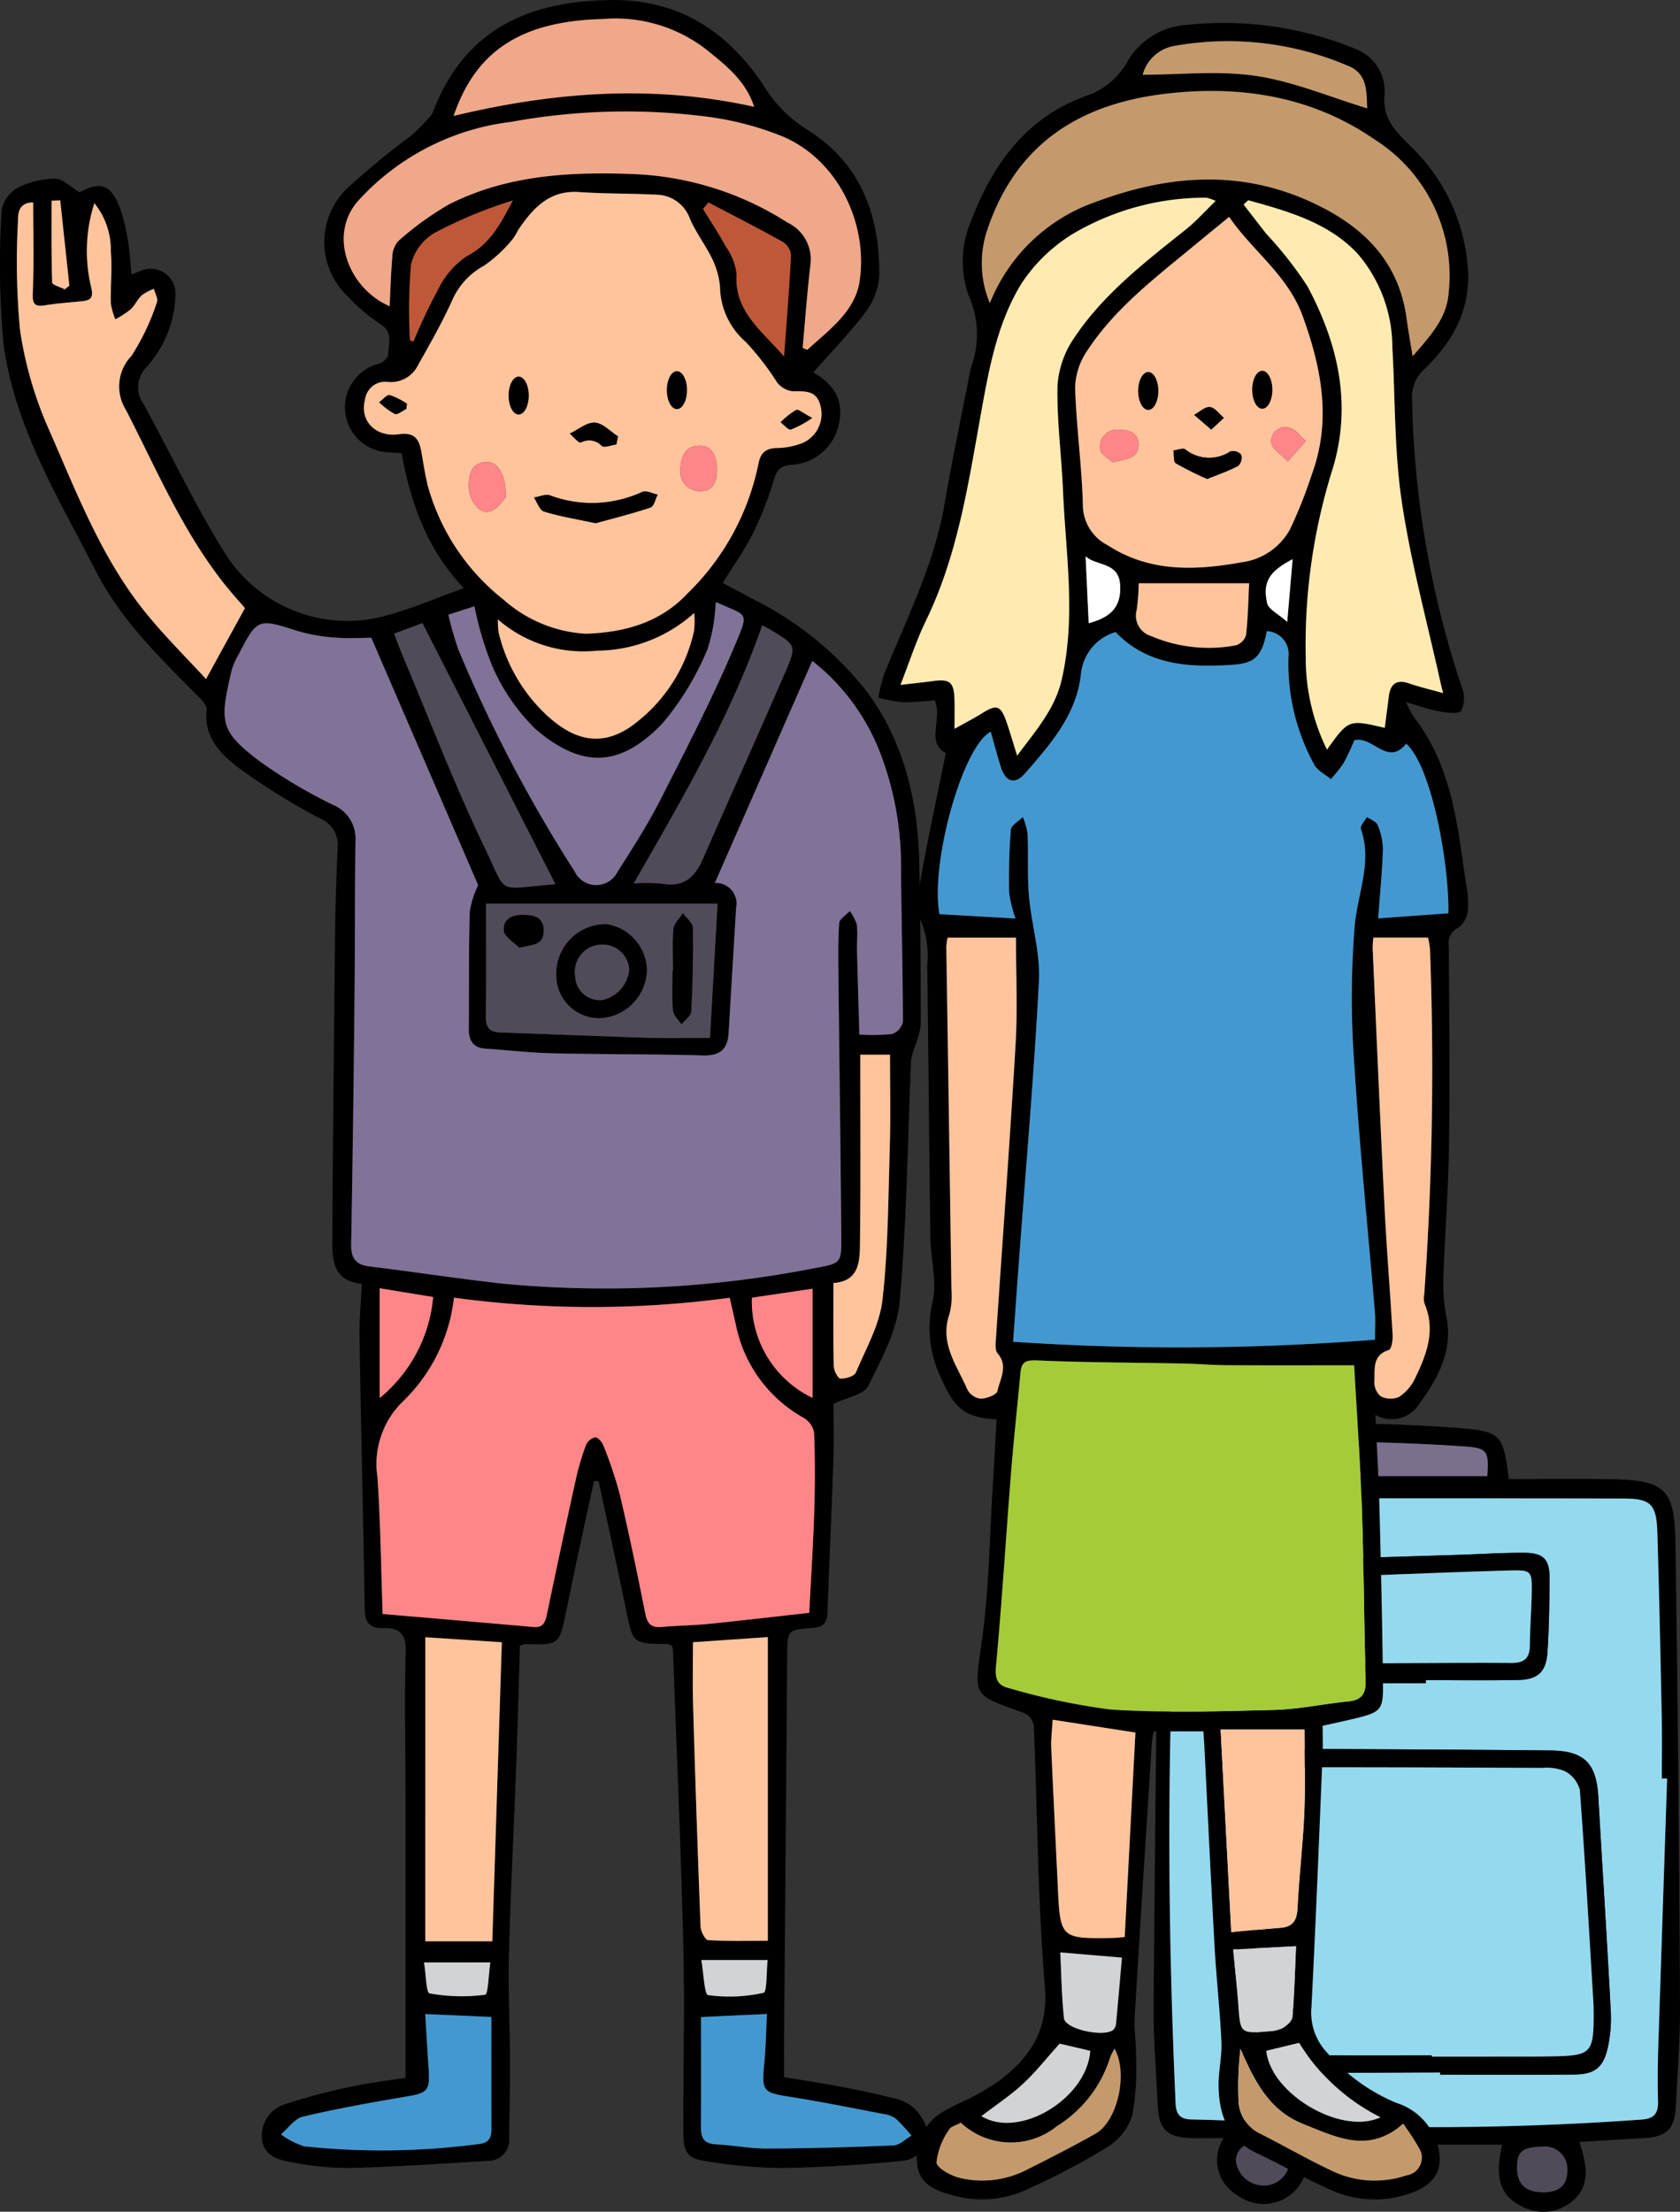 <svg xmlns="http://www.w3.org/2000/svg" viewBox="0 0 128.687 169.332"><rect x="0" y="0" width="128.687" height="169.332" fill="#333333" stroke="none"/><defs><style>.cls-1,.cls-10,.cls-11,.cls-12,.cls-13,.cls-14,.cls-15,.cls-2,.cls-3,.cls-4,.cls-5,.cls-6,.cls-7,.cls-8,.cls-9{fill-rule:evenodd;}.cls-2{fill:#95d9ef;}.cls-3{fill:#7a6f8d;}.cls-4{fill:#514b59;}.cls-5{fill:#817298;}.cls-6{fill:#ffc49c;}.cls-7{fill:#ff8688;}.cls-8{fill:#efa889;}.cls-9{fill:#4498d0;}.cls-10{fill:#bf5839;}.cls-11{fill:#d1d3d4;}.cls-12{fill:#a5cc38;}.cls-13{fill:#ffebb1;}.cls-14{fill:#c49a6c;}.cls-15{fill:#fff;}</style></defs><g id="Layer_2" data-name="Layer 2"><g id="OBJECTS"><g id="_2" data-name="2"><path class="cls-1" d="M115.57,113.238c2.595,0,5.149-.033,7.702.007,4.252.066,5.001.693,5.064,4.88q.27,17.669.35,35.34c.017,2.599-.186,5.199-.319,7.798-.09,1.75-.712,2.334-2.458,2.431-1.616.089-3.231.192-4.925.295.525,1.688.947,3.346-.622,4.603a3.472,3.472,0,0,1-3.879.284c-1.934-.969-1.858-2.754-1.416-4.679H99.932a3.357,3.357,0,0,1-5.173,3.857,3.094,3.094,0,0,1-1.03-4.358c-.99,0-1.744.025-2.498-.005-1.89-.074-2.468-.669-2.555-2.597-.113-2.513-.329-5.029-.309-7.542q.143-18.245.409-36.491c.041-2.777,1.067-3.687,3.894-3.782,2.176-.072,4.354-.118,6.532-.113.858.002,1.289-.2,1.442-1.158.448-2.8.754-3.063,3.555-3.017,2.558.043,5.119.145,7.669.353C114.969,109.596,115.155,109.843,115.57,113.238Zm12.129,22.931c-.134-.003-.268-.004-.402-.007,0-1.537.026-3.073-.005-4.607-.097-4.738-.191-9.476-.337-14.213-.066-2.167-.486-2.608-2.569-2.613q-15.878-.037-31.758-.001c-1.986.004-2.402.413-2.51,2.397-.102,1.875-.028,3.758-.12,5.634-.625,12.759-.516,25.516.054,38.274.038.863.361,1.214,1.224,1.234,1.876.042,3.754.106,5.627.235a225.789,225.789,0,0,0,28.791-.223c1.004-.059,1.34-.455,1.312-1.414-.041-1.365-.026-2.733.017-4.099Q127.347,146.467,127.699,136.169Zm-25.725-23.158h11.95c.139-1.887.009-2.141-1.66-2.262-2.545-.184-5.1-.283-7.653-.34C102.175,110.353,102.174,110.397,101.974,113.011Zm16.263,54.828c1.268-.017,1.849-.583,1.818-1.776a1.722,1.722,0,0,0-1.96-1.708c-1.528.043-1.92.401-1.884,1.728C116.243,167.264,116.925,167.856,118.237,167.838Zm-21.816-3.815c-1.038-.03-1.742.543-1.749,1.425a2.143,2.143,0,0,0,2.084,1.875,1.98,1.98,0,0,0,2.002-1.61C98.824,164.849,97.736,164.061,96.421,164.023Z"/><path class="cls-2" d="M127.699,136.169q-.34,10.299-.679,20.598c-.043,1.365-.058,2.734-.017,4.099.028.959-.308,1.355-1.312,1.414a225.789,225.789,0,0,1-28.791.223c-1.873-.129-3.751-.193-5.627-.235-.863-.019-1.186-.371-1.224-1.234-.57-12.758-.679-25.515-.054-38.274.092-1.876.018-3.759.12-5.634.107-1.984.524-2.393,2.51-2.397q15.88-.033,31.758.001c2.083.005,2.503.445,2.569,2.613.146,4.737.24,9.475.337,14.213.031,1.535.005,3.071.005,4.607C127.431,136.165,127.565,136.166,127.699,136.169Zm-17.379,22.495v.171c3.416,0,6.831.018,10.247-.008,1.54-.012,2.218-.493,2.569-1.972a10.496,10.496,0,0,0,.246-2.913c-.285-5.457-.64-10.908-.951-16.362-.149-2.602-1.074-3.541-3.72-3.563q-9.862-.086-19.723-.115c-3.059-.005-4.282,1.228-4.277,4.317q.013,8.324.117,16.648c.035,2.711.875,3.683,3.589,3.766C102.381,158.755,106.352,158.664,110.319,158.664Zm-1.102-29.801c0-.077,0-.155.002-.232,2.344,0,4.689.03,7.032-.01,1.55-.027,2.186-.608,2.286-2.158.12-1.827.142-3.663.162-5.495.019-1.596-.437-2.091-2.028-2.088-1.746.002-3.491.114-5.238.169-3.62.115-7.241.218-10.861.338-.713.023-1.499-.06-1.575,1.024-.115,1.657-.362,3.307-.412,4.963-.079,2.635.428,3.149,3.091,3.437a10.751,10.751,0,0,0,1.149.048Q106.023,128.868,109.217,128.863Z"/><path class="cls-3" d="M101.974,113.011c.2-2.614.201-2.658,2.637-2.603,2.553.057,5.108.156,7.653.34,1.669.121,1.799.376,1.66,2.262Z"/><path class="cls-4" d="M118.237,167.838c-1.312.018-1.994-.574-2.025-1.755-.036-1.327.355-1.685,1.884-1.728a1.722,1.722,0,0,1,1.96,1.708C120.085,167.255,119.505,167.822,118.237,167.838Z"/><path class="cls-4" d="M96.421,164.023c1.315.038,2.402.826,2.337,1.69a1.98,1.98,0,0,1-2.002,1.61,2.143,2.143,0,0,1-2.084-1.875C94.679,164.567,95.384,163.993,96.421,164.023Z"/><path class="cls-1" d="M110.319,158.664c-3.967,0-7.938.091-11.902-.031-2.714-.083-3.554-1.055-3.589-3.766q-.108-8.324-.117-16.648c-.005-3.088,1.218-4.322,4.277-4.317q9.86.018,19.723.115c2.646.022,3.57.961,3.72,3.563.312,5.454.666,10.906.951,16.362a10.496,10.496,0,0,1-.246,2.913c-.352,1.48-1.029,1.96-2.569,1.972-3.416.025-6.831.008-10.247.008Zm-.638-1.307v.101c1.579,0,3.157.003,4.736-.001,1.62-.004,3.243.011,4.863-.028,2.51-.061,2.775-.353,2.794-2.909.004-.427-.002-.855-.026-1.28-.329-5.407-.632-10.815-1.037-16.216a2.309,2.309,0,0,0-1.145-1.42,3.686,3.686,0,0,0-1.751-.251c-6.483-.031-12.967-.057-19.449-.046-1.805.003-2.339.504-2.358,2.28-.063,5.883-.06,11.767-.101,17.65a1.675,1.675,0,0,0,1.592,1.929,13.075,13.075,0,0,0,1.648.182C102.859,157.364,106.271,157.356,109.682,157.356Z"/><path class="cls-1" d="M109.217,128.863q-3.195,0-6.392-.002a10.751,10.751,0,0,1-1.149-.048c-2.663-.288-3.169-.802-3.091-3.437.05-1.657.297-3.307.412-4.963.076-1.084.862-1,1.575-1.024,3.62-.12,7.241-.224,10.861-.338,1.747-.056,3.492-.167,5.238-.169,1.592-.002,2.048.493,2.028,2.088-.021,1.832-.042,3.667-.162,5.495-.101,1.549-.736,2.13-2.286,2.158-2.343.04-4.688.01-7.032.01C109.217,128.707,109.217,128.786,109.217,128.863Zm-8.904-8.044c-.124,1.636-.183,3.168-.372,4.684-.171,1.384.488,1.868,1.727,1.865,2.175-.007,4.35-.028,6.525-.038,2.52-.01,5.042-.034,7.562-.011.95.009,1.423-.326,1.43-1.33.007-1.322.121-2.645.144-3.967.031-1.796.011-1.835-1.84-1.781-3.63.104-7.257.252-10.885.388C103.203,120.681,101.804,120.752,100.313,120.818Z"/><path class="cls-2" d="M109.682,157.356c-3.411,0-6.822.008-10.234-.009a13.075,13.075,0,0,1-1.648-.182,1.675,1.675,0,0,1-1.592-1.929c.041-5.883.038-11.768.101-17.65.019-1.776.553-2.277,2.358-2.28,6.482-.011,12.966.016,19.449.046a3.686,3.686,0,0,1,1.751.251,2.309,2.309,0,0,1,1.145,1.42c.405,5.401.708,10.809,1.037,16.216.024.425.03.853.026,1.28-.019,2.556-.284,2.848-2.794,2.909-1.62.04-3.243.025-4.863.028-1.579.004-3.157.001-4.736.001Z"/><path class="cls-2" d="M100.313,120.818c1.49-.066,2.89-.138,4.291-.19,3.629-.137,7.255-.285,10.885-.388,1.851-.054,1.871-.015,1.84,1.781-.023,1.323-.138,2.645-.144,3.967-.007,1.004-.479,1.338-1.43,1.33-2.521-.023-5.042.001-7.562.011-2.175.01-4.35.031-6.525.038-1.239.003-1.898-.481-1.727-1.865C100.13,123.987,100.189,122.455,100.313,120.818Z"/><path class="cls-1" d="M62.3,28.507c1.666.986,2.291,2.161,1.986,3.817a3.924,3.924,0,0,1-3.636,3.262c-.923.066-1.161.439-1.399,1.237a25.649,25.649,0,0,1-1.587,4.035c-.626,1.254-1.456,2.408-2.303,3.776.774.411,1.55.81,2.315,1.23a25.584,25.584,0,0,1,8.767,7.139c2.858,3.912,3.883,8.404,3.975,13.153q.117,6.151.113,12.304a6.898,6.898,0,0,1-.49,1.764,4.431,4.431,0,0,0-.254.967c-.266,6.144-.328,12.306-.869,18.425-.197,2.229-1.383,4.428-2.415,6.493-.334.669-1.612.866-2.659,1.376,0,1.237.043,2.772-.009,4.303-.13,3.883-.311,7.765-.449,11.648-.027.769-.274,1.136-1.12,1.196-1.968.142-1.951.188-1.966,2.088q-.116,14.673-.24,29.348c-.007.933,0,1.867,0,2.962,1.306.216,2.724.425,4.131.69,1.381.262,2.764.54,4.125.89a3.375,3.375,0,0,1,1.71.801,3.885,3.885,0,0,1,1.151,2.368,2.522,2.522,0,0,1-1.792,1.622c-3.169.343-6.364.527-9.555.581a37.416,37.416,0,0,1-5.482-.478c-1.707-.225-2.01-.625-2.01-2.353-.002-4.738.117-9.479.003-14.216-.183-7.514-.517-15.025-.788-22.538a2.47,2.47,0,0,0-.079-.394,1.009,1.009,0,0,0-.333-.134c-2.684-.023-2.654-.027-3.189-2.637-.672-3.284-1.395-6.557-2.097-9.834-.116-.005-.233-.011-.35-.017-.456,2.088-.917,4.175-1.364,6.265-.305,1.419-.58,2.844-.886,4.263-.405,1.877-.586,2.013-2.463,1.976-.213-.004-.426-.016-.639-.006a1.417,1.417,0,0,0-.325.132c-.096,3.063-.177,6.17-.292,9.277-.18,4.822-.431,9.643-.556,14.467-.068,2.645.079,5.295.089,7.943.008,2.005-.043,4.011-.07,6.017a1.601,1.601,0,0,1-1.677,1.725c-3.532.214-7.064.458-10.602.544a23.415,23.415,0,0,1-4.57-.475c-.967-.17-1.996-.571-2.082-1.769a2.494,2.494,0,0,1,1.702-2.617,43.677,43.677,0,0,1,5.179-1.373c1.448-.315,2.929-.483,4.114-.671,0-7.351.002-14.561-.001-21.77-.002-3.632-.088-7.266.016-10.895.038-1.345-.537-1.799-1.665-1.765-1.135.035-1.462-.446-1.478-1.52-.109-6.917-.281-13.832-.397-20.749-.022-1.316.112-2.636.183-4.087-2.386-.243-2.269-2.072-2.261-3.722.04-7.943.127-15.885.217-23.828.023-1.96.109-3.92.19-5.878a2.156,2.156,0,0,0-1.345-2.198,50.338,50.338,0,0,1-6.086-3.766c-1.443-1.077-2.848-2.371-2.602-4.556.038-.342-.423-.796-.737-1.113-2.894-2.914-5.851-5.793-7.749-9.496-2.876-5.611-6.248-11.078-7.086-17.461A67.031,67.031,0,0,1,.127,16.075a2.475,2.475,0,0,1,1.237-1.7,6.361,6.361,0,0,1,2.859-.693c.59.002,1.179.632,1.876,1.044,1.659-.919,2.522-.578,3.203,1.539a16.188,16.188,0,0,1,.532,2.37c.121.753.154,1.52.236,2.388.283-.114.528-.226.781-.311a1.896,1.896,0,0,1,2.587,1.904,8.585,8.585,0,0,1-2.202,5.479,2.167,2.167,0,0,0-.278,2.771c2.163,3.922,4.06,8.011,6.461,11.779a11.085,11.085,0,0,0,12.457,4.402c1.839-.523,3.608-1.284,5.652-2.023-2.841-2.977-4.068-6.517-4.765-10.325-.377-.026-.712-.045-1.046-.073a3.443,3.443,0,0,1-.647-6.789c.278-.084.66-.457.664-.702.016-.792.406-1.658-.569-2.303a13.943,13.943,0,0,1-2.609-2.222,5.708,5.708,0,0,1-.075-8.082,56.563,56.563,0,0,1,4.993-4.12,18.91,18.91,0,0,0,1.556-1.589,1.058,1.058,0,0,0,.169-.343c2.41-6.189,7.199-8.378,13.538-8.472,5.279-.078,8.987,2.408,11.726,6.503a10.414,10.414,0,0,0,3.314,3.39c4.141,2.542,5.64,6.59,5.573,11.257a5.195,5.195,0,0,1-1.099,2.802C65.055,25.546,63.647,26.979,62.3,28.507Zm-.079,22.093c-2.501,5.697-4.978,11.341-7.464,16.998a1.577,1.577,0,0,1,1.629,1.893c-.191,3.195-.388,6.391-.573,9.587-.072,1.256-.657,1.764-1.973,1.727-3.842-.109-7.686-.076-11.53-.164-1.702-.038-3.4-.241-5.104-.354-.977-.066-1.307-.624-1.296-1.537.026-2.99-.019-5.981.075-8.968a6.993,6.993,0,0,1,.641-2.011c-2.727-6.313-5.446-12.601-8.186-18.941-.839,0-1.821.067-2.789-.018a13.303,13.303,0,0,1-2.887-.511c-3.009-.961-3.048-.976-4.505,1.839a5.291,5.291,0,0,0-.512,1.172c-.92,3.953-.955,4.622,2.132,6.961a38.595,38.595,0,0,0,5.604,3.334,2.8,2.8,0,0,1,1.746,2.813c-.061,3.929-.032,7.858-.072,11.788q-.098,9.541-.257,19.08c-.018,1.056.368,1.544,1.419,1.672,3.427.417,6.84.946,10.268,1.324a83.461,83.461,0,0,0,23.954-1.222c1.873-.335,1.915-.417,1.901-2.305-.051-6.618-.147-13.236-.217-19.855-.016-1.408-.043-2.822.054-4.224.024-.327.529-.62.814-.93a3.316,3.316,0,0,1,.534,1.022c.085.672.005,1.364.022,2.046.05,2.113.115,4.224.177,6.388a14.292,14.292,0,0,0,2.517-.044,1.293,1.293,0,0,0,.817-.933c-.005-3.885-.113-7.77-.144-11.655a24.1,24.1,0,0,0-1.628-9.016A16.511,16.511,0,0,0,62.221,50.6Zm-17.343-2.082c3.017-.093,5.721-.877,7.799-3.095a19.185,19.185,0,0,0,5.404-9.836c.148-.853.507-1.267,1.419-1.285a5.582,5.582,0,0,0,1.986-.392,2.423,2.423,0,0,0,1.351-2.88c-.304-1.182-1.209-1.068-2.144-1.076a1.792,1.792,0,0,1-1.159-.663,21.076,21.076,0,0,0-2.4-3.103,5.698,5.698,0,0,1-1.981-4.247,6.249,6.249,0,0,0-.565-2.059c-.512-1.062-1.241-2.021-1.722-3.094a2.779,2.779,0,0,0-2.501-1.881c-1.998-.101-4.006-.067-6.001-.204-2.308-.159-3.554,1.26-4.684,2.921a4.35,4.35,0,0,1-.39.66,10.797,10.797,0,0,1-2.207,2.056,5.53,5.53,0,0,0-2.495,2.768c-.762,1.66-1.668,3.255-2.566,4.847a2.308,2.308,0,0,1-2.327,1.283,1.555,1.555,0,0,0-1.733,1.359c-.433,1.591.791,2.906,2.605,2.647,1.18-.168,1.542.37,1.709,1.341.152.88.288,1.765.501,2.631a16.746,16.746,0,0,0,5.792,8.688A10.332,10.332,0,0,0,44.878,48.518Zm11.017,50.838a78.627,78.627,0,0,1-21.122-.006,13.083,13.083,0,0,1-3.799,7.838,6.67,6.67,0,0,0-2.064,5.879c.236,3.438.273,6.888.4,10.5,3.92.337,7.729.659,11.537.997.746.066.92-.351,1.049-.972q1.08-5.201,2.225-10.388a19.476,19.476,0,0,1,.765-2.57,1.04,1.04,0,0,1,.712-.593c.195-.015.521.361.62.626a31.881,31.881,0,0,1,1.259,3.747c.713,3.031,1.349,6.081,1.953,9.136.157.796.484,1.087,1.278,1.012,1.19-.111,2.39-.116,3.578-.236,2.565-.258,5.125-.561,7.703-.847.137-2.703.303-5.254.383-7.808.064-2.006.066-4.016-.014-6.02a1.698,1.698,0,0,0-.826-1.115,10.504,10.504,0,0,1-5.171-7.135C56.221,100.784,56.079,100.168,55.895,99.357Zm5.587-72.723c.118.051.235.102.354.153,1.641-1.509,3.653-2.926,4.004-5.232.67-4.426-1.645-9.36-5.991-11.147a23.701,23.701,0,0,0-5.302-1.421,48.887,48.887,0,0,0-15.429.351,18.848,18.848,0,0,0-11.686,6.039c-2.332,2.648-.709,6.715,2.413,8.068.064-1.275.093-2.502.202-3.721a1.949,1.949,0,0,1,.435-1.245,23.32,23.32,0,0,1,3.901-2.827c4.439-2.248,9.254-2.512,14.119-2.323a23.591,23.591,0,0,1,11.825,3.716,3.113,3.113,0,0,1,1.748,3.241C61.826,22.396,61.674,24.517,61.482,26.634ZM2.544,15.496c-1.114.013-1.167.808-1.171,1.45a56.564,56.564,0,0,0,.155,8.305A29.334,29.334,0,0,0,3.72,32.831c2.162,4.911,4.079,9.991,7.542,14.21,1.444,1.762,3.07,3.373,4.519,4.949,1.058-1.929,2.012-3.667,2.979-5.431-.436-.508-.924-1.047-1.38-1.608-3.32-4.092-5.342-8.918-7.726-13.548a3.385,3.385,0,0,1,.415-4.157,17.619,17.619,0,0,0,1.948-4.106c.109-.265-.144-.681-.23-1.027a3.82,3.82,0,0,0-.922.489c-.337.319-.537.783-.876,1.097a7.491,7.491,0,0,1-1.152.745,5.013,5.013,0,0,1-.349-1.226c-.031-1.323.113-2.657,0-3.969a5.707,5.707,0,0,0-1.26-3.691,11.86,11.86,0,0,0-.252,6.408c.184.793.024,1.02-.678,1.093-.934.098-1.874.154-2.799.307-.791.131-1.027-.017-.989-.913C2.609,20.16,2.544,17.86,2.544,15.496Zm52.275,30.654a13.224,13.224,0,0,1-.624,3.553,21.868,21.868,0,0,1-3.417,5.643c-3.317,3.498-6.265,3.447-9.751.485a15.305,15.305,0,0,1-3.312-4.8,25.834,25.834,0,0,1-1.378-4.613c-.561.182-1.23.399-1.993.647a24.257,24.257,0,0,0,.772,2.685,109.65,109.65,0,0,0,8.91,16.984,1.826,1.826,0,0,0,3.288-.011c1.146-1.798,2.307-3.601,3.271-5.498,2.013-3.952,4.062-7.899,5.774-11.982,1.046-2.489.822-2.053-1.411-3.107C54.918,46.121,54.867,46.145,54.82,46.151Zm-22.242,79.199v23.279h5.134c.245-7.689.486-15.259.73-22.896C36.386,125.598,34.489,125.474,32.577,125.349Zm20.504.381c0,1.65-.039,3.216.007,4.78q.252,8.502.574,17.001c.014.364.356,1.012.579,1.026,1.467.093,2.941.048,4.574.048v-23.25C56.82,125.473,54.927,125.603,53.081,125.73ZM37.23,69.185c0,3.007.03,5.811-.018,8.615-.016.88.296,1.222,1.152,1.25,3.749.122,7.498.288,11.247.402,1.56.048,3.124.008,4.772.008.2-3.54.389-6.878.58-10.274ZM57.768,8.177c-.669-2.055-2.221-3.209-3.695-4.409a11.365,11.365,0,0,0-7.885-2.311c-6.44.155-9.787,2.579-11.442,7.419C42.357,7.047,49.974,6.447,57.768,8.177Zm-4.068,146.249c0,2.907.015,5.669-.009,8.431-.006.813.228,1.269,1.131,1.313,1.316.066,2.627.33,3.941.324,3.23-.014,6.462-.103,9.689-.242.465-.021.91-.487,1.364-.747a14.341,14.341,0,0,0-1.223-1.319,2.102,2.102,0,0,0-.953-.341c-2.341-.447-4.675-.925-7.027-1.294-2.21-.346-2.281-.402-2.062-2.682.116-1.202.131-2.412.195-3.677C56.996,154.273,55.523,154.341,53.699,154.426Zm-16.06-.006c-1.845-.081-3.321-.146-5.069-.223.09,1.452.169,2.831.263,4.21.113,1.667-.09,1.836-1.748,2.113-2.643.443-5.282.919-7.887,1.532-.631.148-1.121.888-1.677,1.355a6.098,6.098,0,0,0,1.779.915,56.475,56.475,0,0,0,13.377-.177c.807-.083.967-.515.965-1.192C37.635,160.153,37.64,157.351,37.64,154.42Zm15.533-107.486a11.239,11.239,0,0,1-7.422,2.884,9.997,9.997,0,0,1-7.614-2.393,7.097,7.097,0,0,0,.052.969A12.632,12.632,0,0,0,42.05,54.912c2.169,1.924,4.145,2.12,6.177.782a12.208,12.208,0,0,0,4.936-7.383A6.583,6.583,0,0,0,53.173,46.934Zm-10.643,20.737c-3.364-6.601-6.736-13.219-10.173-19.963-.525.195-1.331.496-2.166.807.278.712.479,1.271.711,1.818,2.068,4.899,3.965,9.881,6.272,14.665,1.736,3.598.798,3.057,5.256,2.707C42.512,67.697,42.591,67.649,42.53,67.671ZM58.383,47.884c-2.445,7.036-6.136,13.302-9.837,19.748a13.004,13.004,0,0,1,2.163.019c1.651.312,2.519-.491,3.133-1.897,2.101-4.807,4.269-9.584,6.349-14.398.832-1.926.759-1.96-1.083-3.087C58.894,48.139,58.665,48.033,58.383,47.884Zm5.457,50.345c0,2.203-.024,4.285.024,6.364.007.341.317.946.509.954.401.017,1.063-.176,1.187-.466.774-1.828,1.828-3.663,2.042-5.578.44-3.931.441-7.913.56-11.876.067-2.284.012-4.572.012-6.88H65.899v1.463c-.001,4.181.034,8.361-.022,12.541C65.858,96.31,65.987,98.081,63.84,98.229Zm-9.567-82.724q-.21.245-.421.488c.59.964,1.219,1.906,1.755,2.898a4.478,4.478,0,0,1,.816,2.094c-.186,2.828,1.855,4.268,3.636,6.306.2-2.784.408-5.269.53-7.76a1.357,1.357,0,0,0-.619-1.007C58.093,17.478,56.176,16.504,54.273,15.505Zm7.971,83.159c-1.669.246-3.165.468-4.646.686a8.167,8.167,0,0,0,4.646,7.674Zm-30.841-72.612q.132.048.264.096a43.77,43.77,0,0,1,1.901-4.011,6.482,6.482,0,0,1,2.188-2.526c1.816-.933,2.619-2.55,3.527-4.264a34.857,34.857,0,0,0-5.968,2.47,3.898,3.898,0,0,0-1.828,2.409A40.767,40.767,0,0,0,31.403,26.052Zm-2.322,72.577v8.412a11.315,11.315,0,0,0,4.102-7.739C31.904,99.093,30.621,98.882,29.08,98.629Zm24.638,51.433c.186,1.039.236,2.641.519,2.682a11.91,11.91,0,0,0,4.253-.175c.267-.059.21-1.579.31-2.507Zm-21.24.185c.156.951.17,2.32.422,2.366a13.809,13.809,0,0,0,4.26.105c.233-.032.265-1.558.399-2.472ZM4.96,22.152l.355-.277q-.35-3.267-.701-6.535c-.222.009-.441.019-.662.029,0,2.088-.025,4.177.044,6.263C4.002,21.816,4.624,21.979,4.96,22.152Z"/><path class="cls-5" d="M62.221,50.6a16.511,16.511,0,0,1,5.168,6.957,24.1,24.1,0,0,1,1.628,9.016c.03,3.885.139,7.77.144,11.655a1.293,1.293,0,0,1-.817.933,14.292,14.292,0,0,1-2.517.044c-.061-2.164-.127-4.275-.177-6.388-.018-.683.062-1.374-.022-2.046a3.316,3.316,0,0,0-.534-1.022c-.284.31-.79.603-.814.93-.097,1.402-.069,2.816-.054,4.224.069,6.619.166,13.236.217,19.855.014,1.888-.028,1.969-1.901,2.305a83.461,83.461,0,0,1-23.954,1.222c-3.429-.377-6.842-.906-10.268-1.324-1.051-.128-1.437-.616-1.419-1.672q.169-9.539.257-19.08c.04-3.93.012-7.859.072-11.788a2.8,2.8,0,0,0-1.746-2.813,38.595,38.595,0,0,1-5.604-3.334c-3.087-2.339-3.052-3.009-2.132-6.961a5.291,5.291,0,0,1,.512-1.172c1.457-2.814,1.496-2.8,4.505-1.839a13.303,13.303,0,0,0,2.887.511c.968.085,1.95.018,2.789.018,2.74,6.339,5.459,12.627,8.186,18.941a6.993,6.993,0,0,0-.641,2.011c-.094,2.987-.049,5.979-.075,8.968-.011.913.319,1.471,1.296,1.537,1.703.114,3.401.316,5.104.354,3.844.088,7.689.055,11.53.164,1.315.037,1.9-.471,1.973-1.727.186-3.196.383-6.392.573-9.587a1.577,1.577,0,0,0-1.629-1.893C57.243,61.941,59.72,56.297,62.221,50.6Z"/><path class="cls-6" d="M44.878,48.518a10.332,10.332,0,0,1-6.31-2.613,16.746,16.746,0,0,1-5.792-8.688c-.213-.866-.349-1.751-.501-2.631-.167-.971-.529-1.51-1.709-1.341-1.814.259-3.038-1.056-2.605-2.647a1.555,1.555,0,0,1,1.733-1.359,2.308,2.308,0,0,0,2.327-1.283c.898-1.592,1.805-3.188,2.566-4.847a5.53,5.53,0,0,1,2.495-2.768,10.797,10.797,0,0,0,2.207-2.056,4.35,4.35,0,0,0,.39-.66c1.13-1.662,2.376-3.081,4.684-2.921,1.995.137,4.003.103,6.001.204a2.779,2.779,0,0,1,2.501,1.881c.48,1.073,1.21,2.032,1.722,3.094a6.249,6.249,0,0,1,.565,2.059,5.698,5.698,0,0,0,1.981,4.247,21.076,21.076,0,0,1,2.4,3.103,1.792,1.792,0,0,0,1.159.663c.936.008,1.841-.106,2.144,1.076a2.423,2.423,0,0,1-1.351,2.88,5.582,5.582,0,0,1-1.986.392c-.912.018-1.27.432-1.419,1.285a19.185,19.185,0,0,1-5.404,9.836C50.599,47.641,47.895,48.425,44.878,48.518Zm.749-8.461c1.312-.364,2.776-.727,4.203-1.205.262-.088.366-.645.544-.984-.397-.079-.887-.348-1.176-.207a9.169,9.169,0,0,1-7.072.265c-.355-.111-.812.101-1.224.164.252.371.434.971.77,1.073C42.875,39.533,44.13,39.736,45.627,40.057Zm-6.878-1.969c.023-1.753-.617-2.752-1.478-2.718-1.118.043-1.355.857-1.368,1.783-.017,1.125.808,2.252,1.626,2.008C38.107,38.99,38.528,38.295,38.749,38.088Zm16.183-2.303c-.077-.72-.253-1.658-1.347-1.669-1.037-.011-1.443.825-1.466,1.757a1.501,1.501,0,0,0,1.487,1.734C54.635,37.636,54.96,36.886,54.933,35.785Zm-7.723-1.757c.044-.206.086-.413.13-.618-.593-.376-1.17-1.02-1.78-1.053-.621-.033-1.273.537-1.912.842.288.242.683.744.847.678a1.322,1.322,0,0,1,1.601.26C46.282,34.306,46.828,34.076,47.21,34.028Zm-16.088-2.72c.015-.132.03-.264.046-.395a5.294,5.294,0,0,0-1.312-.661c-.222-.046-.536.35-.809.546a5.773,5.773,0,0,0,1.198.893C30.447,31.776,30.823,31.448,31.122,31.308Zm31.089.691c-.664-.343-1.047-.691-1.23-.606a5.922,5.922,0,0,0-1.183.936c.266.198.58.601.785.552A7.946,7.946,0,0,0,62.211,31.999Z"/><path class="cls-7" d="M55.895,99.357c.184.812.326,1.428.466,2.045a10.504,10.504,0,0,0,5.171,7.135,1.698,1.698,0,0,1,.826,1.115c.079,2.004.077,4.014.014,6.02-.08,2.554-.246,5.106-.383,7.808-2.578.286-5.138.589-7.703.847-1.188.12-2.388.125-3.578.236-.794.075-1.121-.216-1.278-1.012-.604-3.055-1.24-6.106-1.953-9.136a31.881,31.881,0,0,0-1.259-3.747c-.099-.266-.425-.641-.62-.626a1.04,1.04,0,0,0-.712.593,19.476,19.476,0,0,0-.765,2.57q-1.144,5.186-2.225,10.388c-.129.621-.303,1.039-1.049.972-3.808-.338-7.617-.66-11.537-.997-.128-3.612-.164-7.062-.4-10.5a6.67,6.67,0,0,1,2.064-5.879,13.083,13.083,0,0,0,3.799-7.838A78.627,78.627,0,0,0,55.895,99.357Z"/><path class="cls-8" d="M61.482,26.634c.192-2.117.345-4.238.595-6.349a3.113,3.113,0,0,0-1.748-3.241,23.591,23.591,0,0,0-11.825-3.716c-4.865-.189-9.68.075-14.119,2.323a23.32,23.32,0,0,0-3.901,2.827,1.949,1.949,0,0,0-.435,1.245c-.109,1.219-.139,2.445-.202,3.721-3.122-1.353-4.745-5.42-2.413-8.068a18.848,18.848,0,0,1,11.686-6.039,48.887,48.887,0,0,1,15.429-.351,23.701,23.701,0,0,1,5.302,1.421c4.346,1.787,6.661,6.721,5.991,11.147-.351,2.307-2.363,3.723-4.004,5.232C61.717,26.736,61.6,26.685,61.482,26.634Z"/><path class="cls-6" d="M2.544,15.496c0,2.364.064,4.664-.032,6.957-.038.895.198,1.044.989.913.925-.152,1.865-.209,2.799-.307.702-.073.862-.3.678-1.093a11.86,11.86,0,0,1,.252-6.408,5.707,5.707,0,0,1,1.26,3.691c.113,1.312-.031,2.646,0,3.969a5.013,5.013,0,0,0,.349,1.226,7.491,7.491,0,0,0,1.152-.745c.339-.314.539-.778.876-1.097a3.82,3.82,0,0,1,.922-.489c.085.347.339.762.23,1.027a17.619,17.619,0,0,1-1.948,4.106,3.385,3.385,0,0,0-.415,4.157c2.384,4.629,4.405,9.456,7.726,13.548.456.561.943,1.1,1.38,1.608-.968,1.764-1.922,3.501-2.979,5.431-1.448-1.576-3.074-3.188-4.519-4.949-3.463-4.219-5.38-9.299-7.542-14.21a29.334,29.334,0,0,1-2.191-7.58,56.564,56.564,0,0,1-.155-8.305C1.377,16.304,1.43,15.509,2.544,15.496Z"/><path class="cls-5" d="M54.82,46.151c.048-.006.099-.03.131-.015,2.233,1.055,2.457.619,1.411,3.107-1.713,4.083-3.762,8.031-5.774,11.982-.965,1.897-2.125,3.7-3.271,5.498a1.826,1.826,0,0,1-3.288.011,109.65,109.65,0,0,1-8.91-16.984,24.257,24.257,0,0,1-.772-2.685c.763-.248,1.432-.465,1.993-.647a25.834,25.834,0,0,0,1.378,4.613,15.305,15.305,0,0,0,3.312,4.8c3.486,2.962,6.434,3.013,9.751-.485a21.868,21.868,0,0,0,3.417-5.643A13.224,13.224,0,0,0,54.82,46.151Z"/><path class="cls-6" d="M32.577,125.349c1.912.125,3.809.249,5.863.383-.243,7.637-.484,15.207-.73,22.896h-5.134Z"/><path class="cls-6" d="M53.081,125.73c1.846-.127,3.739-.257,5.734-.394v23.25c-1.633,0-3.108.045-4.574-.048-.223-.014-.565-.662-.579-1.026q-.33-8.499-.574-17.001C53.042,128.947,53.081,127.381,53.081,125.73Z"/><path class="cls-4" d="M37.23,69.185H54.964c-.191,3.396-.38,6.735-.58,10.274-1.648,0-3.212.04-4.772-.008-3.749-.114-7.498-.28-11.247-.402-.857-.028-1.168-.369-1.152-1.25C37.26,74.996,37.23,72.192,37.23,69.185ZM49.55,74.26a3.642,3.642,0,0,0-3.095-3.502,3.789,3.789,0,0,0-3.841,3.812,3.28,3.28,0,0,0,3.413,3.373A3.773,3.773,0,0,0,49.55,74.26Zm2.011.034h-.041c0,1.025-.06,2.054.032,3.07.032.371.424.709.653,1.062.258-.33.725-.651.742-.993.109-2.13.158-4.266.125-6.398-.007-.376-.495-.744-.761-1.116-.251.392-.678.766-.717,1.178C51.491,72.153,51.561,73.227,51.561,74.294Zm-11.793-1.746c1.045-.231,1.882-.172,1.872-1.325-.006-.982-.693-1.153-1.484-1.176-.875-.027-1.648.275-1.555,1.223C38.646,71.729,39.358,72.123,39.768,72.548Z"/><path class="cls-8" d="M57.768,8.177c-7.794-1.73-15.411-1.13-23.023.7,1.655-4.84,5.002-7.264,11.442-7.419a11.365,11.365,0,0,1,7.885,2.311C55.547,4.968,57.099,6.122,57.768,8.177Z"/><path class="cls-9" d="M53.699,154.426c1.823-.085,3.297-.153,5.047-.234-.064,1.265-.079,2.475-.195,3.677-.22,2.28-.148,2.336,2.062,2.682,2.353.369,4.687.847,7.027,1.294a2.102,2.102,0,0,1,.953.341,14.341,14.341,0,0,1,1.223,1.319c-.454.26-.9.726-1.364.747-3.228.139-6.459.228-9.689.242-1.313.006-2.624-.258-3.941-.324-.902-.044-1.137-.5-1.131-1.313C53.714,160.095,53.699,157.333,53.699,154.426Z"/><path class="cls-9" d="M37.64,154.42c0,2.931-.005,5.733.003,8.535.002.677-.158,1.109-.965,1.192a56.475,56.475,0,0,1-13.377.177,6.098,6.098,0,0,1-1.779-.915c.556-.467,1.046-1.208,1.677-1.355,2.604-.613,5.244-1.089,7.887-1.532,1.658-.277,1.861-.446,1.748-2.113-.094-1.379-.173-2.758-.263-4.21C34.319,154.274,35.795,154.339,37.64,154.42Z"/><path class="cls-6" d="M53.173,46.934a6.583,6.583,0,0,1-.011,1.377,12.208,12.208,0,0,1-4.936,7.383c-2.032,1.338-4.008,1.143-6.177-.782a12.632,12.632,0,0,1-3.861-6.519,7.097,7.097,0,0,1-.052-.969,9.997,9.997,0,0,0,7.614,2.393A11.239,11.239,0,0,0,53.173,46.934Z"/><path class="cls-4" d="M42.53,67.671c.061-.021-.018.026-.1.033-4.458.35-3.519.891-5.256-2.707-2.308-4.784-4.204-9.766-6.272-14.665-.232-.547-.433-1.106-.711-1.818.835-.311,1.641-.611,2.166-.807C35.794,54.451,39.166,61.069,42.53,67.671Z"/><path class="cls-4" d="M58.383,47.884c.282.149.511.255.725.385,1.842,1.127,1.915,1.16,1.083,3.087-2.08,4.814-4.248,9.592-6.349,14.398-.614,1.406-1.481,2.209-3.133,1.897a13.004,13.004,0,0,0-2.163-.019C52.247,61.186,55.938,54.92,58.383,47.884Z"/><path class="cls-6" d="M63.84,98.229c2.147-.148,2.018-1.919,2.037-3.478.056-4.18.021-8.361.022-12.541v-1.463h2.274c0,2.308.056,4.596-.012,6.88-.118,3.963-.119,7.946-.56,11.876-.214,1.916-1.268,3.75-2.042,5.578-.123.29-.785.483-1.187.466-.191-.008-.502-.613-.509-.954C63.816,102.514,63.84,100.432,63.84,98.229Z"/><path class="cls-10" d="M54.273,15.505c1.903.999,3.82,1.973,5.697,3.021a1.357,1.357,0,0,1,.619,1.007c-.122,2.49-.33,4.976-.53,7.76-1.78-2.039-3.821-3.478-3.636-6.306a4.478,4.478,0,0,0-.816-2.094c-.536-.992-1.165-1.934-1.755-2.898Q54.063,15.75,54.273,15.505Z"/><path class="cls-7" d="M62.243,98.664v8.36a8.167,8.167,0,0,1-4.646-7.674C59.078,99.133,60.574,98.911,62.243,98.664Z"/><path class="cls-10" d="M31.403,26.052a40.767,40.767,0,0,1,.085-5.825,3.898,3.898,0,0,1,1.828-2.409,34.857,34.857,0,0,1,5.968-2.47c-.908,1.713-1.711,3.331-3.527,4.264a6.482,6.482,0,0,0-2.188,2.526,43.77,43.77,0,0,0-1.901,4.011Q31.534,26.101,31.403,26.052Z"/><path class="cls-7" d="M29.08,98.629c1.541.253,2.824.463,4.102.672a11.315,11.315,0,0,1-4.102,7.739Z"/><path class="cls-11" d="M53.718,150.062h5.083c-.101.928-.044,2.448-.31,2.507a11.91,11.91,0,0,1-4.253.175C53.954,152.703,53.904,151.1,53.718,150.062Z"/><path class="cls-11" d="M32.478,150.246h5.081c-.135.914-.166,2.44-.399,2.472a13.809,13.809,0,0,1-4.26-.105C32.648,152.567,32.634,151.197,32.478,150.246Z"/><path class="cls-6" d="M4.96,22.152c-.336-.173-.958-.336-.965-.52-.069-2.086-.044-4.175-.044-6.263.221-.01.44-.019.662-.029q.35,3.267.701,6.535Z"/><path class="cls-1" d="M45.627,40.057c-1.497-.322-2.752-.524-3.954-.893-.336-.103-.519-.702-.77-1.073.411-.063.868-.275,1.224-.164a9.169,9.169,0,0,0,7.072-.265c.289-.142.779.128,1.176.207-.178.339-.282.896-.544.984C48.404,39.331,46.939,39.694,45.627,40.057Z"/><path class="cls-7" d="M38.749,38.088c-.222.207-.643.902-1.22,1.074-.817.243-1.643-.883-1.626-2.008.014-.926.25-1.74,1.368-1.783C38.132,35.337,38.773,36.335,38.749,38.088Z"/><path class="cls-7" d="M54.933,35.785c.027,1.101-.298,1.851-1.325,1.823a1.501,1.501,0,0,1-1.487-1.734c.022-.933.429-1.768,1.466-1.757C54.68,34.127,54.856,35.065,54.933,35.785Z"/><path class="cls-1" d="M47.21,34.028c-.382.048-.928.278-1.114.11a1.322,1.322,0,0,0-1.601-.26c-.164.067-.559-.436-.847-.678.639-.305,1.291-.875,1.912-.842.61.033,1.188.677,1.78,1.053C47.296,33.615,47.254,33.822,47.21,34.028Z"/><path class="cls-1" d="M31.122,31.308c-.299.14-.675.468-.877.383a5.773,5.773,0,0,1-1.198-.893c.273-.196.587-.592.809-.546a5.294,5.294,0,0,1,1.312.661C31.153,31.044,31.137,31.176,31.122,31.308Z"/><path class="cls-1" d="M62.211,31.999a7.946,7.946,0,0,1-1.628.882c-.205.049-.519-.354-.785-.552a5.922,5.922,0,0,1,1.183-.936C61.164,31.308,61.547,31.657,62.211,31.999Z"/><path class="cls-1" d="M49.55,74.26a3.773,3.773,0,0,1-3.522,3.683,3.28,3.28,0,0,1-3.413-3.373,3.789,3.789,0,0,1,3.841-3.812A3.642,3.642,0,0,1,49.55,74.26Zm-3.299-1.938a2.084,2.084,0,0,0-2.196,2.378,1.896,1.896,0,0,0,2.119,1.858,2.651,2.651,0,0,0,2.023-2.312A2.033,2.033,0,0,0,46.251,72.321Z"/><path class="cls-1" d="M51.561,74.294c0-1.067-.069-2.141.034-3.198.039-.412.466-.786.717-1.178.266.372.754.74.761,1.116.033,2.132-.016,4.268-.125,6.398-.018.342-.484.663-.742.993-.23-.352-.621-.691-.653-1.062-.092-1.016-.032-2.045-.032-3.07Z"/><path class="cls-1" d="M39.768,72.548c-.41-.424-1.122-.818-1.167-1.279-.094-.948.68-1.25,1.555-1.223.791.023,1.478.195,1.484,1.176C41.65,72.376,40.813,72.317,39.768,72.548Z"/><path class="cls-4" d="M46.251,72.321a2.033,2.033,0,0,1,1.946,1.924,2.651,2.651,0,0,1-2.023,2.312,1.896,1.896,0,0,1-2.119-1.858A2.084,2.084,0,0,1,46.251,72.321Z"/><path class="cls-1" d="M40.502,30.285c0,.802-.346,1.452-.772,1.452s-.772-.65-.772-1.452.346-1.452.772-1.452S40.502,29.483,40.502,30.285Z"/><path class="cls-1" d="M52.624,29.87c0,.802-.346,1.452-.772,1.452s-.772-.65-.772-1.452.346-1.452.772-1.452S52.624,29.069,52.624,29.87Z"/><path class="cls-1" d="M107.699,53.757a8.618,8.618,0,0,0,.594,1.128c2.904,3.724,3.348,8.221,3.984,12.656a8.048,8.048,0,0,1,.173,2.033,2.032,2.032,0,0,1-.71,1.438,1.273,1.273,0,0,0-.76,1.409c.022,5.084.086,10.168.014,15.251-.05,3.454-.327,6.905-.44,10.359a13.72,13.72,0,0,0,.262,2.905c.482,2.641-.779,4.729-2.197,6.69a2.5,2.5,0,0,1-3.267.7c.112,2.441.251,4.726.311,7.013.118,4.525.219,9.051.273,13.578.023,2.014-.158,2.167-2.169,2.656-.78.19-1.567.355-2.453.554,0,.746.026,1.462-.003,2.177-.272,6.44-.521,12.882-.853,19.319a4.492,4.492,0,0,0,1.254,3.592,14.118,14.118,0,0,0,5.248,3.784,4.777,4.777,0,0,1,3.05,2.902c.672,1.862.124,3.192-1.711,3.918a8.157,8.157,0,0,1-6.484-.213c-1.872-.824-3.646-1.868-5.499-2.736-2.253-1.055-2.958-2.958-2.974-5.232-.007-1.103.269-2.211.219-3.309-.111-2.426-.387-4.844-.523-7.269-.285-5.115-.524-10.233-.784-15.35-.018-.374-.048-.747-.074-1.155h-3.791a6.217,6.217,0,0,0-.151.792c-.45,7.027-.906,14.055-1.324,21.084-.059.972.124,1.955.105,2.931a20.795,20.795,0,0,1-.277,4.555,4.485,4.485,0,0,1-1.862,2.435,53.777,53.777,0,0,1-5.991,3.169,8.273,8.273,0,0,1-5.87.566c-1.204-.338-2.491-.752-2.731-2.194a4.056,4.056,0,0,1,1.79-4.12,19.302,19.302,0,0,1,2.047-1.049,19.293,19.293,0,0,0,2.421-1.426c2.385-1.804,3.771-3.877,3.49-7.241-.552-6.628-.566-13.3-.847-19.953a1.301,1.301,0,0,0-.704-.936c-4.104-1.508-3.886-1.111-3.245-5.786.534-3.881.566-7.831.814-11.75.104-1.654.19-3.308.284-4.961-2.39-.116-3.24-.869-4.189-3.039a8.757,8.757,0,0,1-.725-5.915c.377-1.549-.134-3.299-.157-4.961-.096-6.96-.146-13.921-.242-20.882a6.93,6.93,0,0,0-.566-3.553c-.45-.825-.091-2.174.104-3.252.562-3.096,1.228-6.174,1.885-9.416-1.56-.801-.221-2.607-.853-4.043a23.442,23.442,0,0,1-2.42.155,12.119,12.119,0,0,1-1.897-.345,12.507,12.507,0,0,1,.436-1.78c1.725-4.265,3.832-8.385,4.625-12.991.594-3.446,1.32-6.87,1.988-10.303a.542.542,0,0,1,.022-.127,7.303,7.303,0,0,0-.177-5.655,7.901,7.901,0,0,1,.207-5.642c1.702-4.458,4.34-8.057,9.044-9.659a5.704,5.704,0,0,0,2.99-2.646,5.683,5.683,0,0,1,4.517-2.714,26.666,26.666,0,0,1,12.919,1.847,3.462,3.462,0,0,1,2.196,3.6c-.107,1.809.874,2.718,1.988,3.825a14.347,14.347,0,0,1,4.405,9.402c.225,3.18-1.19,5.616-3.352,7.712a2.815,2.815,0,0,0-.925,2.238,73.887,73.887,0,0,0,3.822,22.115,2.263,2.263,0,0,1-.049,1.768c-.234.292-1.131.149-1.707.049C109.457,54.325,108.708,54.045,107.699,53.757ZM77.786,70.32a10.105,10.105,0,0,1-.491-1.997c-.024-1.603.002-3.213.138-4.809.029-.345.599-.644.918-.964a5.649,5.649,0,0,1,.366,1.297c.064,1.596-.034,3.203.105,4.791.189,2.155.871,4.314.761,6.441-.375,7.203-1.008,14.391-1.54,21.585-.144,1.943-.281,3.886-.438,6.06a190.162,190.162,0,0,0,27.72-.159c0-.893.043-1.489-.006-2.077-.535-6.38-1.184-12.754-1.59-19.143a68.735,68.735,0,0,1,.04-10.469c.221-2.471,1.36-4.856.475-7.418-.076-.224.295-.604.458-.911.284.199.715.339.822.608a4.82,4.82,0,0,1,.407,1.86c-.053,1.688-.223,3.371-.364,5.293,1.737-.124,3.568-.256,5.378-.386.079-3.529-1.214-11.146-3.228-12.99-1.426,1.778-2.526-.599-3.973-.263a19.225,19.225,0,0,1-.817,1.745,10.57,10.57,0,0,1-.983,1.234c-.429-.36-1.007-.635-1.263-1.091a16.105,16.105,0,0,1-1.987-8.246,1.754,1.754,0,0,0-1.656-1.992c-.36,1.873-.877,2.463-2.609,2.576-3.286.216-6.508.072-8.975-2.505a3.727,3.727,0,0,0-2.658,3.256c-.345,3.082-2.342,5.346-4.284,7.57-.774.885-1.482.654-1.85-.501-.278-.88-.509-1.775-.77-2.693-2.158,1.1-4.651,10.079-3.927,13.964C73.806,70.093,75.693,70.201,77.786,70.32Zm25.942,34.208c-3.292,0-6.527.011-9.764-.006-1.106-.006-2.211-.107-3.316-.129-3.704-.073-7.411-.073-11.111-.233-.864-.038-1.286.02-1.369.922-.237,2.588-.523,5.171-.73,7.761-.392,4.924-.69,9.857-1.151,14.774-.095,1.02.198,1.452,1.056,1.645a50.845,50.845,0,0,0,7.731,1.622c4.156.27,8.345.134,12.516.029,1.903-.048,3.794-.468,5.695-.652,1.123-.109,1.355-.698,1.324-1.718-.129-4.392-.142-8.788-.295-13.18C104.184,111.665,103.918,107.972,103.728,104.528ZM94.151,16.605c-1.109.911-2.19,1.794-3.268,2.681-2.772,2.278-5.604,4.514-7.596,7.555a5.27,5.27,0,0,0-.933,2.818c.088,3.016.521,6.021.593,9.037a3.472,3.472,0,0,0,1.903,3.047c3.212,2.084,6.715,1.944,10.267,1.304a4.947,4.947,0,0,0,3.692-2.515,35.598,35.598,0,0,0,1.679-4.222c1.515-4.133.746-8.107-.701-12.102C98.646,21.058,95.915,19.192,94.151,16.605ZM77.912,57.852c1.471-1.966,2.899-3.59,3.41-5.805,1.117-4.842.305-9.69.1-14.535-.112-2.672-.477-5.344-.419-8.01a7.272,7.272,0,0,1,1.273-3.624c2.251-3.387,5.465-5.835,8.602-8.345.756-.604,1.404-1.341,2.24-2.15a3.725,3.725,0,0,0-.706-.247,19.973,19.973,0,0,0-10.039,2.657,12.542,12.542,0,0,0-4.118,3.9c-1.915,3.108-2.532,6.721-3.174,10.307-.945,5.281-1.77,10.61-4.155,15.524-.74,1.524-1.262,3.154-1.952,4.913.918-.107,1.707-.189,2.491-.294,1.296-.173,1.605.075,1.647,1.397.021.658.004,1.316.004,2.261.897-.505,1.53-.828,2.13-1.205,1.089-.685,1.41-.592,1.843.649C77.351,56.002,77.573,56.773,77.912,57.852ZM108.205,27.276c1.362-1.548,2.57-2.898,2.744-4.695a12.33,12.33,0,0,0-5.626-11.881c-4.745-3.281-10.154-4.186-15.885-3.541-6.816.769-11.709,3.922-13.889,10.669a7.956,7.956,0,0,0,.271,5.381,13.5,13.5,0,0,1,8.076-7.74c5.756-2.155,11.445-2.541,17.12.276,3.663,1.816,6.177,4.473,6.733,8.678C107.862,25.264,108.015,26.098,108.205,27.276ZM95.608,15.332c-.115.107-.232.216-.349.323.585.755,1.163,1.516,1.758,2.265a28.863,28.863,0,0,1,3.135,3.999c2.359,4.413,3.438,9.092,1.905,14.052a44.904,44.904,0,0,0-2.038,14.374,15.91,15.91,0,0,0,1.626,7.045c1.66-2.316,1.66-2.316,4.427-1.666.103-.8.21-1.596.308-2.393.12-.984.594-1.347,1.583-1.003.787.274,1.607.462,2.578.734-.096-.38-.146-.568-.188-.757-1.017-4.62-2.277-9.204-2.973-13.87-.583-3.904-.504-7.908-.727-11.867a11.018,11.018,0,0,0-2.679-7.165C101.74,17.03,98.646,16.171,95.608,15.332ZM72.588,71.788a4.749,4.749,0,0,0-.101.689q.196,13.121.392,26.242a5.601,5.601,0,0,1-.151,1.89c-.78,2.241.586,3.945,1.377,5.782a1.348,1.348,0,0,0,1.009.694c.453-.007,1.232-.297,1.29-.585.189-.927.858-1.894.011-2.888-.22-.258-.145-.814-.118-1.228.501-7.492,1.062-14.979,1.5-22.475.158-2.705.026-5.427.026-8.121Zm32.612-.006a7.325,7.325,0,0,0-.059.795c.295,6.56.573,13.121.903,19.679.166,3.323.439,6.639.63,9.96.021.389-.09,1.076-.292,1.14-1.302.41-1.057,1.495-1.11,2.398a1.43,1.43,0,0,0,.487,1.145,1.644,1.644,0,0,0,1.402.048,3.447,3.447,0,0,0,1.215-1.395c.887-1.818,1.622-3.684.737-5.751a1.68,1.68,0,0,1-.013-.759,244.222,244.222,0,0,0,.436-26.361,6.394,6.394,0,0,0-.155-.901ZM86.153,148.301c.277-5.298.549-10.468.82-15.655-2.245-.348-4.232-.656-6.341-.983-.048.855-.137,1.488-.109,2.117.153,3.575.341,7.149.506,10.724.177,3.885.23,3.94,4.205,3.869C85.483,148.368,85.731,148.335,86.153,148.301Zm8.159-.377c1.417-.125,2.596-.237,3.777-.33.938-.074,1.254-.559,1.3-1.499.116-2.427.415-4.845.519-7.272.092-2.148.019-4.304.019-6.406h-6.429C93.77,137.58,94.034,142.627,94.312,147.924ZM107.479,162.6c-2.712,2.34-5.126.979-7.591.039-2.686-1.024-3.806-3.346-4.871-5.783a24.407,24.407,0,0,0-.152,3.858,2.911,2.911,0,0,0,1.691,2.66c1.823.924,3.6,1.947,5.448,2.817a7.564,7.564,0,0,0,5.731.356,1.367,1.367,0,0,0,.966-2.085A15.834,15.834,0,0,0,107.479,162.6Zm-33.88-.088c-.348.199-.779.294-.909.546a5.459,5.459,0,0,0-.955,2.492c.029.455,1.147,1.056,1.857,1.21a7.431,7.431,0,0,0,4.99-.607c1.791-.898,3.579-1.807,5.324-2.791,1.698-.958,2.529-4.625,1.467-6.514a4.169,4.169,0,0,0-.343.689,9.538,9.538,0,0,1-4.08,5.248A5.603,5.603,0,0,1,73.599,162.512ZM104.726,8.294c-.057-1.148.065-2.619-1.409-3.228A23.393,23.393,0,0,0,89.934,3.519a3.032,3.032,0,0,0-2.404,2.203c2.853,0,5.829-.334,8.693.093C99.111,6.247,101.886,7.434,104.726,8.294ZM87.223,44.655a16.486,16.486,0,0,1-.154,2.043,1.633,1.633,0,0,0,1.11,2.001,11.255,11.255,0,0,0,6.487.708,1.178,1.178,0,0,0,.781-.793c.149-1.336.173-2.685.237-3.958Zm7.239,104.603c.14,1.498.303,2.921.399,4.35.137,2.036.193,2.107,2.268,1.912a2.739,2.739,0,0,0,1.108-.244c.323-.189.736-.548.763-.862.15-1.805.196-3.62.277-5.411C97.578,149.092,96.069,149.172,94.462,149.258Zm-13.247.219c.085,1.685.104,3.372.284,5.04.094.865,3.207,1.511,3.822.843a.838.838,0,0,0,.17-.471c.154-1.642.296-3.284.448-5.013C84.36,149.743,82.894,149.619,81.215,149.477Zm-.047,6.983c-1.002,1.111-1.839,2.183-2.826,3.096-.971.897-2.091,1.632-3.168,2.455,2.917,1.789,8.093-1.363,8.34-4.999C82.703,156.821,81.886,156.63,81.168,156.461Zm18.342-.052c-.897.217-1.711.412-2.519.607.354,3.275,5.724,6.481,8.74,5.084A15.454,15.454,0,0,1,99.51,156.409ZM83.155,42.594q.119,2.558.236,5.123c1.635-.439,2.531-1.202,2.408-2.972C85.679,43.014,84,43.356,83.155,42.594Zm15.86.216c-1.782.922-2.314,1.739-1.958,3.358.107.487.862.832,1.545,1.444C98.758,45.802,98.88,44.387,99.015,42.81Z"/><path class="cls-9" d="M77.786,70.32c-2.093-.119-3.979-.227-5.822-.331-.725-3.886,1.769-12.865,3.927-13.964.262.918.492,1.813.77,2.693.367,1.155,1.075,1.386,1.85.501,1.942-2.224,3.939-4.488,4.284-7.57a3.727,3.727,0,0,1,2.658-3.256c2.467,2.577,5.688,2.721,8.975,2.505,1.732-.113,2.249-.704,2.609-2.576a1.754,1.754,0,0,1,1.656,1.992,16.105,16.105,0,0,0,1.987,8.246c.256.456.834.732,1.263,1.091a10.57,10.57,0,0,0,.983-1.234,19.225,19.225,0,0,0,.817-1.745c1.446-.336,2.547,2.041,3.973.263,2.015,1.845,3.308,9.461,3.228,12.99-1.81.13-3.641.262-5.378.386.142-1.921.312-3.605.364-5.293a4.82,4.82,0,0,0-.407-1.86c-.107-.269-.538-.409-.822-.608-.163.307-.534.687-.458.911.886,2.562-.254,4.947-.475,7.418a68.735,68.735,0,0,0-.04,10.469c.406,6.389,1.055,12.763,1.59,19.143.049.588.006,1.184.006,2.077a190.162,190.162,0,0,1-27.72.159c.156-2.174.293-4.117.438-6.06.532-7.194,1.165-14.382,1.54-21.585.11-2.127-.572-4.287-.761-6.441-.14-1.588-.041-3.195-.105-4.791a5.649,5.649,0,0,0-.366-1.297c-.319.32-.889.619-.918.964-.136,1.596-.162,3.205-.138,4.809A10.105,10.105,0,0,0,77.786,70.32Z"/><path class="cls-12" d="M103.728,104.528c.19,3.445.456,7.138.586,10.834.153,4.392.166,8.788.295,13.18.03,1.021-.201,1.609-1.324,1.718-1.901.185-3.792.604-5.695.652-4.171.105-8.359.24-12.516-.029a50.845,50.845,0,0,1-7.731-1.622c-.857-.193-1.15-.625-1.056-1.645.461-4.917.76-9.85,1.151-14.774.206-2.59.492-5.173.73-7.761.083-.902.505-.96,1.369-.922,3.7.16,7.407.16,11.111.233,1.105.021,2.21.123,3.316.129C97.201,104.539,100.436,104.528,103.728,104.528Z"/><path class="cls-6" d="M94.151,16.605c1.764,2.587,4.495,4.454,5.636,7.604,1.447,3.995,2.216,7.969.701,12.102a35.598,35.598,0,0,1-1.679,4.222,4.947,4.947,0,0,1-3.692,2.515c-3.552.64-7.055.78-10.267-1.304a3.472,3.472,0,0,1-1.903-3.047c-.072-3.016-.505-6.021-.593-9.037a5.27,5.27,0,0,1,.933-2.818c1.991-3.041,4.823-5.276,7.596-7.555C91.96,18.399,93.041,17.515,94.151,16.605ZM92.476,36.67c.861-.351,1.649-.618,2.374-1.004a.9.9,0,0,0,.226-.856.868.868,0,0,0-.822-.255,2.931,2.931,0,0,1-3.455-.144c-.185-.136-.604.044-.913.078.054.338-.009.862.181.981A24.732,24.732,0,0,0,92.476,36.67Zm-7.271-1.277c1.101-.24,2.043-.291,2.007-1.398-.031-.941-.814-1.093-1.577-1.094a1.294,1.294,0,0,0-1.371,1.482C84.29,34.776,84.945,35.13,85.206,35.393Zm13.436-.05c.604-.688.995-1.134,1.388-1.581-.423-.359-.807-.943-1.277-1.025a1.076,1.076,0,0,0-1.367,1.208C97.441,34.364,98.042,34.707,98.641,35.343Zm-5.86-2.456c.444-.411.706-.653.967-.895-.355-.294-.688-.787-1.07-.827-.376-.039-.8.381-1.202.6C91.862,32.098,92.25,32.431,92.781,32.887Z"/><path class="cls-13" d="M77.912,57.852c-.339-1.079-.561-1.85-.823-2.607-.433-1.241-.754-1.334-1.843-.649-.6.377-1.232.7-2.13,1.205,0-.945.017-1.603-.004-2.261-.042-1.322-.352-1.57-1.647-1.397-.784.105-1.573.186-2.491.294.69-1.759,1.212-3.389,1.952-4.913,2.386-4.913,3.21-10.242,4.155-15.524.642-3.586,1.259-7.199,3.174-10.307a12.542,12.542,0,0,1,4.118-3.9,19.973,19.973,0,0,1,10.039-2.657,3.725,3.725,0,0,1,.706.247c-.836.809-1.484,1.546-2.24,2.15-3.137,2.51-6.351,4.957-8.602,8.345a7.272,7.272,0,0,0-1.273,3.624c-.059,2.666.307,5.338.419,8.01.205,4.845,1.018,9.693-.1,14.535C80.811,54.261,79.382,55.886,77.912,57.852Z"/><path class="cls-14" d="M108.205,27.276c-.189-1.178-.343-2.012-.454-2.852-.557-4.205-3.07-6.861-6.733-8.678-5.675-2.817-11.364-2.431-17.12-.276a13.5,13.5,0,0,0-8.076,7.74,7.956,7.956,0,0,1-.271-5.381C77.729,11.082,82.622,7.929,89.438,7.16c5.731-.646,11.14.259,15.885,3.541a12.33,12.33,0,0,1,5.626,11.881C110.775,24.378,109.567,25.728,108.205,27.276Z"/><path class="cls-13" d="M95.608,15.332c3.038.839,6.132,1.698,8.366,4.073a11.018,11.018,0,0,1,2.679,7.165c.223,3.959.143,7.962.727,11.867.695,4.667,1.956,9.25,2.973,13.87.042.189.093.376.188.757-.971-.273-1.791-.46-2.578-.734-.989-.344-1.463.02-1.583,1.003-.098.796-.205,1.593-.308,2.393-2.767-.65-2.767-.65-4.427,1.666a15.91,15.91,0,0,1-1.626-7.045,44.904,44.904,0,0,1,2.038-14.374c1.532-4.96.454-9.639-1.905-14.052a28.863,28.863,0,0,0-3.135-3.999c-.595-.749-1.173-1.51-1.758-2.265C95.376,15.548,95.493,15.44,95.608,15.332Z"/><path class="cls-6" d="M72.588,71.788h5.234c0,2.694.132,5.417-.026,8.121-.438,7.496-.999,14.982-1.5,22.475-.027.414-.102.97.118,1.228.848.994.179,1.961-.011,2.888-.059.288-.837.578-1.29.585a1.348,1.348,0,0,1-1.009-.694c-.791-1.837-2.157-3.541-1.377-5.782a5.601,5.601,0,0,0,.151-1.89q-.186-13.121-.392-26.242A4.749,4.749,0,0,1,72.588,71.788Z"/><path class="cls-6" d="M105.201,71.782h4.182a6.394,6.394,0,0,1,.155.901,244.222,244.222,0,0,1-.436,26.361,1.68,1.68,0,0,0,.013.759c.885,2.067.149,3.933-.737,5.751a3.447,3.447,0,0,1-1.215,1.395,1.644,1.644,0,0,1-1.402-.048,1.43,1.43,0,0,1-.487-1.145c.054-.903-.191-1.988,1.11-2.398.202-.065.313-.751.292-1.14-.191-3.321-.464-6.638-.63-9.96-.33-6.558-.608-13.119-.903-19.679A7.325,7.325,0,0,1,105.201,71.782Z"/><path class="cls-6" d="M86.153,148.301c-.422.034-.67.067-.919.071-3.975.071-4.028.016-4.205-3.869-.165-3.575-.353-7.148-.506-10.724-.027-.629.061-1.263.109-2.117,2.108.327,4.096.635,6.341.983C86.702,137.833,86.43,143.003,86.153,148.301Z"/><path class="cls-6" d="M94.312,147.924c-.278-5.298-.542-10.345-.814-15.507h6.429c0,2.102.072,4.257-.019,6.406-.104,2.427-.402,4.845-.519,7.272-.046.94-.362,1.424-1.3,1.499C96.908,147.688,95.729,147.799,94.312,147.924Z"/><path class="cls-14" d="M107.479,162.6a15.834,15.834,0,0,1,1.222,1.862,1.367,1.367,0,0,1-.966,2.085,7.564,7.564,0,0,1-5.731-.356c-1.849-.87-3.625-1.893-5.448-2.817a2.911,2.911,0,0,1-1.691-2.66,24.407,24.407,0,0,1,.152-3.858c1.065,2.437,2.186,4.759,4.871,5.783C102.353,163.579,104.767,164.94,107.479,162.6Z"/><path class="cls-14" d="M73.599,162.512a5.603,5.603,0,0,0,7.351.274,9.538,9.538,0,0,0,4.08-5.248,4.169,4.169,0,0,1,.343-.689c1.062,1.889.231,5.556-1.467,6.514-1.745.984-3.533,1.893-5.324,2.791a7.431,7.431,0,0,1-4.99.607c-.71-.154-1.827-.755-1.857-1.21a5.459,5.459,0,0,1,.955-2.492C72.82,162.806,73.251,162.711,73.599,162.512Z"/><path class="cls-14" d="M104.726,8.294c-2.84-.86-5.615-2.046-8.503-2.478-2.864-.427-5.84-.093-8.693-.093a3.032,3.032,0,0,1,2.404-2.203,23.393,23.393,0,0,1,13.383,1.546C104.791,5.675,104.669,7.146,104.726,8.294Z"/><path class="cls-6" d="M87.223,44.655h8.462c-.065,1.273-.088,2.622-.237,3.958a1.178,1.178,0,0,1-.781.793,11.255,11.255,0,0,1-6.487-.708,1.633,1.633,0,0,1-1.11-2.001A16.486,16.486,0,0,0,87.223,44.655Z"/><path class="cls-11" d="M94.462,149.258c1.607-.086,3.115-.166,4.814-.256-.081,1.792-.127,3.606-.277,5.411-.026.315-.439.673-.763.862a2.739,2.739,0,0,1-1.108.244c-2.074.196-2.131.124-2.268-1.912C94.765,152.179,94.602,150.756,94.462,149.258Z"/><path class="cls-11" d="M81.215,149.477c1.679.142,3.144.266,4.725.399-.152,1.73-.294,3.372-.448,5.013a.838.838,0,0,1-.17.471c-.615.668-3.728.022-3.822-.843C81.32,152.849,81.3,151.162,81.215,149.477Z"/><path class="cls-11" d="M81.168,156.461c.718.169,1.534.36,2.346.552-.247,3.636-5.423,6.788-8.34,4.999,1.077-.823,2.197-1.558,3.168-2.455C79.33,158.644,80.166,157.572,81.168,156.461Z"/><path class="cls-11" d="M99.51,156.409a15.454,15.454,0,0,0,6.222,5.691c-3.017,1.397-8.387-1.809-8.74-5.084C97.799,156.821,98.613,156.626,99.51,156.409Z"/><path class="cls-15" d="M83.155,42.594c.845.761,2.524.419,2.645,2.151.123,1.77-.773,2.534-2.408,2.972Q83.273,45.149,83.155,42.594Z"/><path class="cls-15" d="M99.015,42.81c-.135,1.577-.257,2.992-.413,4.803-.683-.612-1.438-.957-1.545-1.444C96.701,44.549,97.233,43.732,99.015,42.81Z"/><path class="cls-1" d="M92.476,36.67A24.732,24.732,0,0,1,90.066,35.469c-.19-.119-.127-.642-.181-.981.31-.034.729-.214.913-.078a2.931,2.931,0,0,0,3.455.144.868.868,0,0,1,.822.255.9.9,0,0,1-.226.856C94.125,36.052,93.337,36.319,92.476,36.67Z"/><path class="cls-7" d="M85.206,35.393c-.261-.263-.916-.617-.941-1.011A1.294,1.294,0,0,1,85.635,32.9c.763.001,1.546.153,1.577,1.094C87.249,35.102,86.306,35.153,85.206,35.393Z"/><path class="cls-7" d="M98.641,35.343c-.599-.636-1.2-.979-1.257-1.397a1.076,1.076,0,0,1,1.367-1.208c.471.082.855.666,1.277,1.025C99.636,34.209,99.245,34.655,98.641,35.343Z"/><path class="cls-1" d="M92.781,32.887c-.53-.456-.919-.789-1.306-1.122.402-.219.826-.639,1.202-.6.382.04.715.533,1.07.827C93.487,32.234,93.225,32.476,92.781,32.887Z"/><path class="cls-1" d="M88.728,29.932c0,.802-.346,1.452-.773,1.452s-.772-.65-.772-1.452.346-1.452.772-1.452S88.728,29.13,88.728,29.932Z"/><path class="cls-1" d="M97.462,29.841c0,.802-.346,1.452-.772,1.452s-.772-.65-.772-1.452.346-1.452.772-1.452S97.462,29.04,97.462,29.841Z"/></g></g></g></svg>